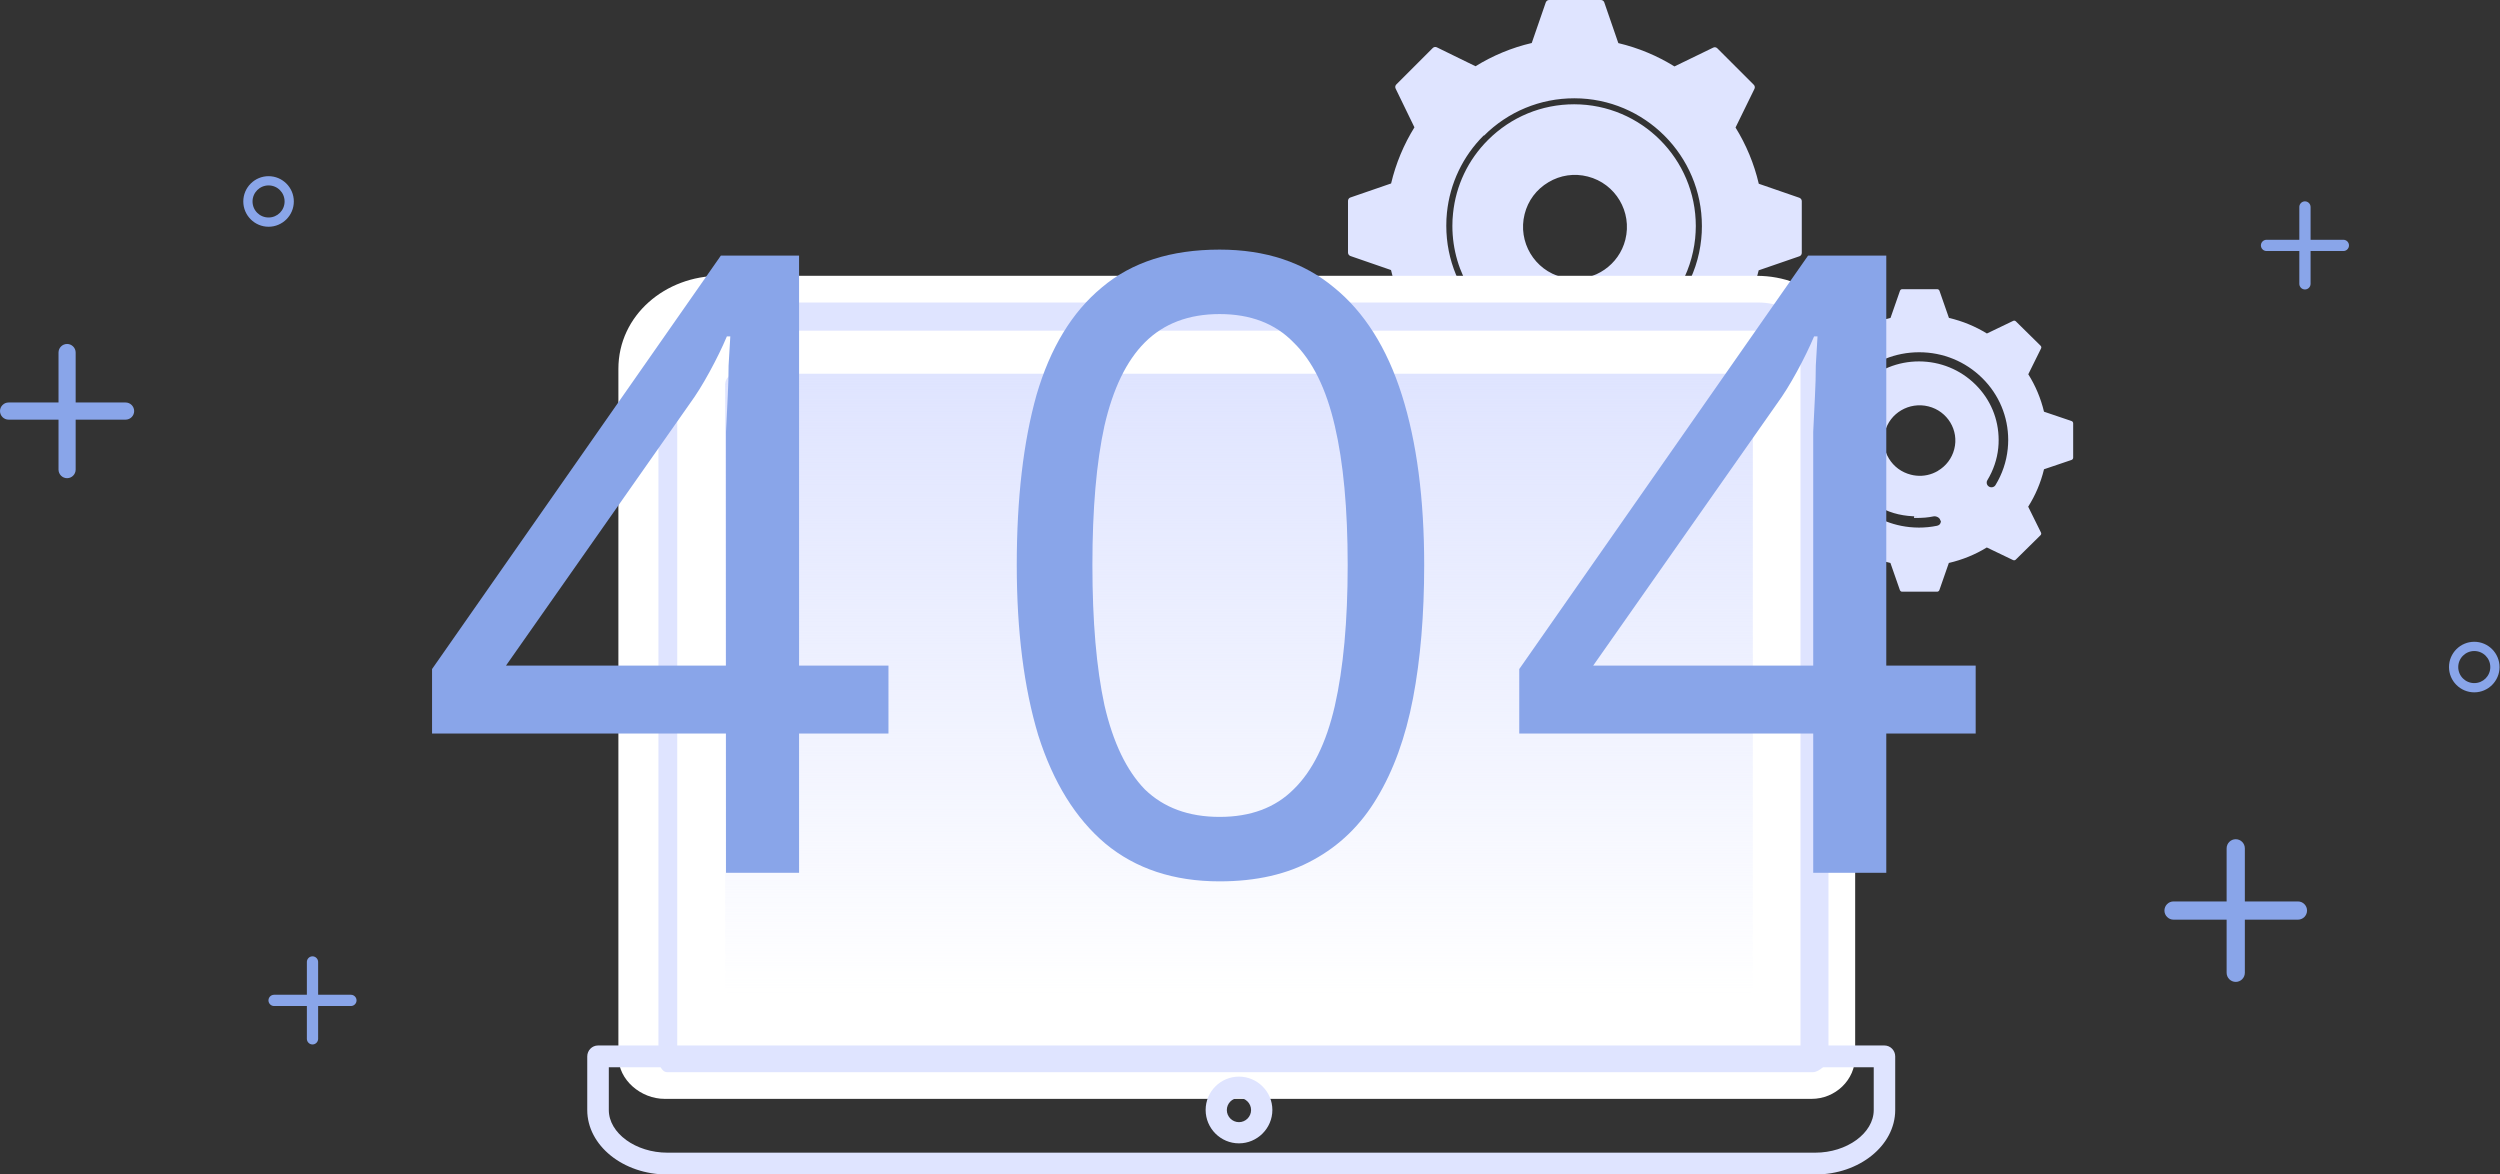 <svg width="596" height="280" viewBox="0 0 596 280" fill="none" xmlns="http://www.w3.org/2000/svg">
<rect x="0" y="0" width="596" height="280" fill="#333333" stroke="none"/>
<path d="M432.298 254.545H158.481C157.071 254.545 155.908 253.406 155.908 251.977V87.779C155.908 79.135 162.932 72.121 171.566 72.121H419.189C427.824 72.121 434.848 79.135 434.848 87.779V251.977C434.848 253.384 433.707 254.545 432.275 254.545H432.298Z" fill="#DFE4FF"/>
<path d="M321.363 47.892V60.223C321.363 60.58 321.587 60.893 321.922 61.027L331.616 64.377C332.733 69.18 334.632 73.692 337.156 77.78L332.644 87.006C332.487 87.318 332.554 87.72 332.8 87.966L341.512 96.678C341.758 96.924 342.16 96.991 342.472 96.834L351.72 92.344C355.786 94.868 360.298 96.767 365.101 97.906L368.451 107.623C368.563 107.958 368.898 108.182 369.255 108.182H381.586C381.943 108.182 382.256 107.958 382.39 107.623L385.741 97.929C390.543 96.812 395.056 94.913 399.143 92.389L408.369 96.901C408.682 97.058 409.084 96.991 409.329 96.745L418.041 88.033C418.287 87.787 418.354 87.385 418.198 87.073L413.708 77.825C416.232 73.759 418.131 69.247 419.27 64.445L428.987 61.094C429.322 60.982 429.545 60.647 429.545 60.29V47.959C429.545 47.602 429.322 47.289 428.987 47.155L419.292 43.804C418.175 39.002 416.276 34.489 413.752 30.402L418.265 21.176C418.421 20.863 418.354 20.461 418.108 20.216L409.396 11.504C409.151 11.258 408.749 11.191 408.436 11.348L399.188 15.838C395.123 13.313 390.61 11.415 385.808 10.275L382.457 0.558C382.345 0.223 382.01 0 381.653 0H369.322C368.965 0 368.652 0.223 368.518 0.558L365.168 10.253C360.365 11.37 355.853 13.269 351.765 15.793L342.539 11.281C342.227 11.124 341.825 11.191 341.579 11.437L332.867 20.149C332.622 20.394 332.555 20.797 332.711 21.109L337.201 30.357C334.677 34.422 332.778 38.935 331.639 43.737L321.922 47.088C321.587 47.2 321.363 47.535 321.363 47.892ZM353.775 32.345C359.539 26.604 367.178 23.432 375.309 23.432C392.107 23.432 405.755 37.125 405.733 53.901C405.733 54.929 405.688 55.978 405.577 56.984C405.13 61.429 403.7 65.695 401.4 69.537C401.198 69.873 400.752 69.984 400.417 69.783C400.171 69.627 400.037 69.359 400.059 69.091C400.059 68.979 400.104 68.89 400.149 68.8C402.338 65.159 403.678 61.072 404.125 56.85C404.214 55.867 404.281 54.884 404.281 53.901C404.281 37.907 391.303 24.884 375.287 24.862C367.535 24.862 360.253 27.878 354.758 33.35C349.978 38.108 347.074 44.251 346.404 50.885C346.292 51.868 346.248 52.873 346.248 53.856C346.248 59.575 347.901 64.914 350.76 69.403C355.897 77.49 364.944 82.873 375.242 82.873C377.319 82.873 379.374 82.65 381.385 82.225C381.765 82.136 382.167 82.382 382.234 82.784C382.234 82.851 382.234 82.94 382.234 83.007C382.211 83.32 381.988 83.566 381.675 83.633C381.564 83.655 381.43 83.677 381.318 83.7C381.251 83.7 381.184 83.722 381.139 83.744C381.139 83.744 381.094 83.744 381.072 83.744C379.486 84.057 377.856 84.236 376.225 84.28C375.89 84.28 375.555 84.28 375.242 84.28C374.192 84.28 373.142 84.236 372.115 84.124C365.168 83.409 358.712 80.371 353.708 75.345C347.968 69.582 344.796 61.943 344.796 53.812C344.796 52.762 344.84 51.712 344.952 50.684C345.667 43.737 348.705 37.282 353.731 32.278L353.775 32.345ZM374.214 66.41C373.611 66.343 373.031 66.254 372.427 66.097C365.815 64.422 361.795 57.676 363.47 51.042C364.274 47.825 366.285 45.145 369.144 43.447C371.981 41.749 375.309 41.258 378.526 42.084C385.138 43.76 389.158 50.506 387.483 57.14C385.964 63.171 380.223 67.036 374.237 66.433L374.214 66.41Z" fill="#DFE4FF"/>
<path d="M421.061 100.885V109.093C421.061 109.338 421.219 109.538 421.444 109.627L428.013 111.852C428.781 115.055 430.045 118.058 431.76 120.772L428.713 126.935C428.6 127.157 428.645 127.402 428.826 127.58L434.717 133.386C434.898 133.564 435.146 133.608 435.372 133.497L441.625 130.494C444.379 132.185 447.426 133.453 450.676 134.209L452.934 140.682C453.024 140.905 453.227 141.061 453.475 141.061H461.805C462.053 141.061 462.256 140.905 462.347 140.682L464.604 134.209C467.855 133.453 470.902 132.207 473.656 130.516L479.909 133.519C480.134 133.631 480.383 133.586 480.563 133.408L486.455 127.602C486.635 127.424 486.68 127.179 486.568 126.957L483.52 120.795C485.236 118.081 486.522 115.077 487.29 111.874L493.859 109.649C494.084 109.56 494.242 109.36 494.242 109.116V100.907C494.242 100.662 494.084 100.462 493.859 100.373L487.29 98.148C486.522 94.945 485.258 91.942 483.543 89.228L486.59 83.066C486.703 82.843 486.658 82.598 486.477 82.421L480.586 76.614C480.405 76.436 480.157 76.392 479.931 76.503L473.678 79.506C470.924 77.816 467.877 76.548 464.627 75.791L462.369 69.318C462.279 69.095 462.076 68.939 461.827 68.939H453.498C453.25 68.939 453.047 69.095 452.956 69.318L450.699 75.791C447.448 76.548 444.401 77.793 441.647 79.484L435.394 76.481C435.169 76.37 434.92 76.414 434.74 76.592L428.848 82.398C428.668 82.576 428.623 82.821 428.735 83.043L431.783 89.206C430.067 91.919 428.781 94.923 428.013 98.126L421.444 100.351C421.219 100.44 421.061 100.64 421.061 100.885ZM442.528 90.095C446.546 86.135 451.873 83.978 457.539 83.978C463.204 83.978 468.532 86.158 472.55 90.118C476.568 94.077 478.757 99.327 478.757 104.911C478.757 105.623 478.712 106.335 478.644 107.024C478.328 110.072 477.335 113.009 475.732 115.634C475.416 116.168 474.717 116.323 474.175 116.012C473.791 115.789 473.588 115.367 473.633 114.944C473.633 114.788 473.701 114.633 473.791 114.477C475.213 112.119 476.116 109.494 476.387 106.78C476.455 106.157 476.477 105.512 476.477 104.889C476.477 99.883 474.514 95.19 470.924 91.653C467.335 88.115 462.572 86.18 457.516 86.158C452.437 86.158 447.674 88.093 444.085 91.63C440.97 94.7 439.051 98.66 438.622 102.931C438.555 103.576 438.532 104.199 438.532 104.844C438.532 109.85 440.496 114.544 444.085 118.081C444.108 118.103 444.153 118.147 444.175 118.17C444.175 118.17 444.175 118.17 444.198 118.192C445.439 119.393 446.816 120.194 448.284 120.995C451.015 122.485 454.062 123.108 457.268 123.108C457.335 123.108 456.32 123.108 456.32 123.108V123.486C458.577 123.486 459.615 123.375 460.925 123.108C461.534 122.975 462.414 123.375 462.55 123.976C462.572 124.087 462.73 124.221 462.708 124.332C462.663 124.799 462.392 125.199 461.895 125.311C461.827 125.311 461.805 125.333 461.737 125.355C460.315 125.644 458.893 125.778 457.448 125.778C456.726 125.778 456.004 125.733 455.304 125.667C444.604 124.599 436.23 115.656 436.252 104.844C436.252 104.132 436.297 103.398 436.365 102.686C436.862 97.904 438.984 93.477 442.482 90.051L442.528 90.095ZM462.008 112.252C460.428 113.187 458.6 113.587 456.794 113.387C456.387 113.342 455.958 113.276 455.552 113.164C453.34 112.608 451.489 111.251 450.315 109.316C449.141 107.38 448.825 105.134 449.367 102.953C450.518 98.46 455.168 95.746 459.728 96.88C464.288 98.015 467.064 102.598 465.891 107.091C465.326 109.271 463.949 111.095 461.986 112.252H462.008Z" fill="#DFE4FF"/>
<path d="M158.458 261.97C152.807 261.97 147.424 257.488 147.424 251.847V87.943C147.424 75.1 158.682 65.758 171.548 65.758H418.818C431.685 65.758 442.272 75.1 442.272 87.943V251.847C442.272 257.488 437.537 261.97 431.886 261.97H158.458Z" fill="white"/>
<path d="M419.172 72.121H172.143C163.529 72.121 156.969 79.035 156.969 87.673V252.16C156.969 253.57 157.661 255.606 159.066 255.606H432.226C433.632 255.606 435.908 253.592 435.908 252.16V87.673C435.908 79.013 427.785 72.121 419.172 72.121ZM429.236 251.131H161.454V87.673C161.454 81.855 166.363 78.834 172.165 78.834H419.194C424.996 78.834 429.236 81.855 429.236 87.673V251.131Z" fill="#DFE4FF"/>
<path d="M175.449 89.091H415.309C416.717 89.091 417.879 90.228 417.879 91.654V235.012C417.879 236.417 416.739 237.576 415.309 237.576H175.449C174.041 237.576 172.879 236.439 172.879 235.012V91.654C172.879 90.25 174.019 89.091 175.449 89.091Z" fill="url(#paint0_linear_1328_11573)"/>
<path d="M432.729 280H159.089C148.561 280 140 273.094 140 264.621V251.855C140 250.423 141.14 249.242 142.571 249.242H449.248C450.656 249.242 451.818 250.401 451.818 251.855V264.621C451.818 273.094 443.257 280 432.751 280H432.729ZM145.141 254.444V264.621C145.141 270.141 151.534 274.798 159.111 274.798H432.751C440.307 274.798 446.699 270.141 446.699 264.621V254.444H145.141Z" fill="#DFE4FF"/>
<path d="M295.367 272.575C290.998 272.575 287.424 269.001 287.424 264.61C287.424 260.219 290.998 256.666 295.367 256.666C299.736 256.666 303.333 260.241 303.333 264.61C303.333 268.978 299.758 272.575 295.367 272.575ZM295.367 261.741C293.779 261.741 292.477 263.043 292.477 264.632C292.477 266.22 293.779 267.522 295.367 267.522C296.956 267.522 298.258 266.22 298.258 264.632C298.258 263.043 296.956 261.741 295.367 261.741Z" fill="#DFE4FF"/>
<path d="M471.001 174.872H449.69V208.068H432.272V174.872H362.191V159.504L431.042 60.94H449.69V158.684H471.001V174.872ZM432.272 112.579C432.272 109.027 432.272 105.817 432.272 102.948C432.408 99.942 432.545 97.142 432.682 94.546C432.818 91.951 432.887 89.492 432.887 87.169C433.023 84.71 433.16 82.388 433.296 80.202H432.477C431.384 82.798 430.018 85.598 428.379 88.604C426.739 91.609 425.168 94.136 423.666 96.186L379.814 158.684H432.272V112.579Z" fill="#89A5E9"/>
<path d="M339.526 134.709C339.526 146.594 338.638 157.181 336.862 166.471C335.086 175.76 332.217 183.684 328.255 190.241C324.43 196.661 319.376 201.579 313.092 204.995C306.944 208.41 299.499 210.117 290.756 210.117C279.827 210.117 270.743 207.112 263.503 201.101C256.399 195.09 251.071 186.484 247.519 175.282C244.104 163.944 242.396 150.419 242.396 134.709C242.396 118.862 243.967 105.338 247.11 94.136C250.388 82.934 255.579 74.396 262.683 68.522C269.787 62.511 279.144 59.506 290.756 59.506C301.685 59.506 310.769 62.511 318.01 68.522C325.25 74.396 330.646 82.934 334.198 94.136C337.75 105.338 339.526 118.862 339.526 134.709ZM260.429 134.709C260.429 148.097 261.385 159.23 263.298 168.11C265.347 176.99 268.557 183.684 272.929 188.192C277.437 192.563 283.379 194.749 290.756 194.749C298.133 194.749 304.007 192.563 308.379 188.192C312.887 183.82 316.165 177.195 318.215 168.315C320.264 159.299 321.288 148.097 321.288 134.709C321.288 121.321 320.264 110.256 318.215 101.513C316.165 92.634 312.887 86.008 308.379 81.636C304.007 77.128 298.133 74.874 290.756 74.874C283.379 74.874 277.437 77.128 272.929 81.636C268.557 86.008 265.347 92.634 263.298 101.513C261.385 110.256 260.429 121.321 260.429 134.709Z" fill="#89A5E9"/>
<path d="M211.809 174.872H190.498V208.068H173.08V174.872H103V159.504L171.851 60.94H190.498V158.684H211.809V174.872ZM173.08 112.579C173.08 109.027 173.08 105.817 173.08 102.948C173.217 99.942 173.354 97.142 173.49 94.546C173.627 91.951 173.695 89.492 173.695 87.169C173.832 84.71 173.968 82.388 174.105 80.202H173.285C172.192 82.798 170.826 85.598 169.187 88.604C167.548 91.609 165.977 94.136 164.474 96.186L120.623 158.684H173.08V112.579Z" fill="#89A5E9"/>
<path d="M589.865 165.056C586.546 165.056 583.84 162.349 583.84 159.028C583.84 155.707 586.546 153 589.865 153C593.185 153 595.89 155.707 595.89 159.028C595.89 162.349 593.185 165.056 589.865 165.056ZM589.865 155.205C587.773 155.205 586.044 156.907 586.044 159.028C586.044 161.149 587.745 162.851 589.865 162.851C591.985 162.851 593.687 161.149 593.687 159.028C593.687 156.907 591.985 155.205 589.865 155.205Z" fill="#89A5E9"/>
<path d="M64.025 54.056C60.706 54.056 58 51.349 58 48.028C58 44.707 60.706 42 64.025 42C67.345 42 70.05 44.707 70.05 48.028C70.05 51.349 67.345 54.056 64.025 54.056ZM64.025 44.205C61.933 44.205 60.204 45.907 60.204 48.028C60.204 50.149 61.905 51.851 64.025 51.851C66.145 51.851 67.847 50.149 67.847 48.028C67.847 45.907 66.145 44.205 64.025 44.205Z" fill="#89A5E9"/>
<path fill-rule="evenodd" clip-rule="evenodd" d="M530.827 231.911C530.827 233.107 531.805 234.085 533 234.085C534.195 234.085 535.172 233.107 535.172 231.911V219.249H547.827C549.022 219.249 550 218.271 550 217.076C550 215.881 549.022 214.902 547.827 214.902H535.172V202.243C535.172 201.047 534.195 200.069 533 200.069C531.805 200.069 530.827 201.047 530.827 202.243V214.902H518.173C516.978 214.902 516 215.881 516 217.076C516 218.271 516.978 219.249 518.173 219.249H530.827V231.911Z" fill="#89A5E9"/>
<path fill-rule="evenodd" clip-rule="evenodd" d="M13.95 111.955C13.95 113.08 14.869 114 15.993 114C17.117 114 18.037 113.08 18.037 111.955V100.044H29.942C31.066 100.044 31.985 99.123 31.985 97.999C31.985 96.874 31.066 95.954 29.942 95.954H18.037V84.045C18.037 82.92 17.117 82 15.993 82C14.869 82 13.95 82.92 13.95 84.045V95.954H2.044C0.92 95.954 0 96.874 0 97.999C0 99.123 0.92 100.044 2.044 100.044H13.95V111.955Z" fill="#89A5E9"/>
<path fill-rule="evenodd" clip-rule="evenodd" d="M73.158 247.657C73.158 248.396 73.762 249 74.5 249C75.238 249 75.842 248.396 75.842 247.657V239.837H83.658C84.396 239.837 85 239.233 85 238.494C85 237.756 84.396 237.152 83.658 237.152H75.842V229.333C75.842 228.594 75.238 227.99 74.5 227.99C73.762 227.99 73.158 228.594 73.158 229.333V237.152H65.342C64.604 237.152 64 237.756 64 238.494C64 239.233 64.604 239.837 65.342 239.837H73.158V247.657Z" fill="#89A5E9"/>
<path fill-rule="evenodd" clip-rule="evenodd" d="M548.158 67.667C548.158 68.406 548.762 69.01 549.5 69.01C550.238 69.01 550.842 68.406 550.842 67.667V59.846H558.658C559.396 59.846 560 59.242 560 58.504C560 57.766 559.396 57.162 558.658 57.162H550.842V49.343C550.842 48.604 550.238 48 549.5 48C548.762 48 548.158 48.604 548.158 49.343V57.162H540.342C539.604 57.162 539 57.766 539 58.504C539 59.242 539.604 59.846 540.342 59.846H548.158V67.667Z" fill="#89A5E9"/>
<defs>
<linearGradient id="paint0_linear_1328_11573" x1="295.379" y1="89.091" x2="295.379" y2="237.576" gradientUnits="userSpaceOnUse">
<stop stop-color="#DFE4FF"/>
<stop offset="1" stop-color="#DFE4FF" stop-opacity="0"/>
</linearGradient>
</defs>
</svg>

